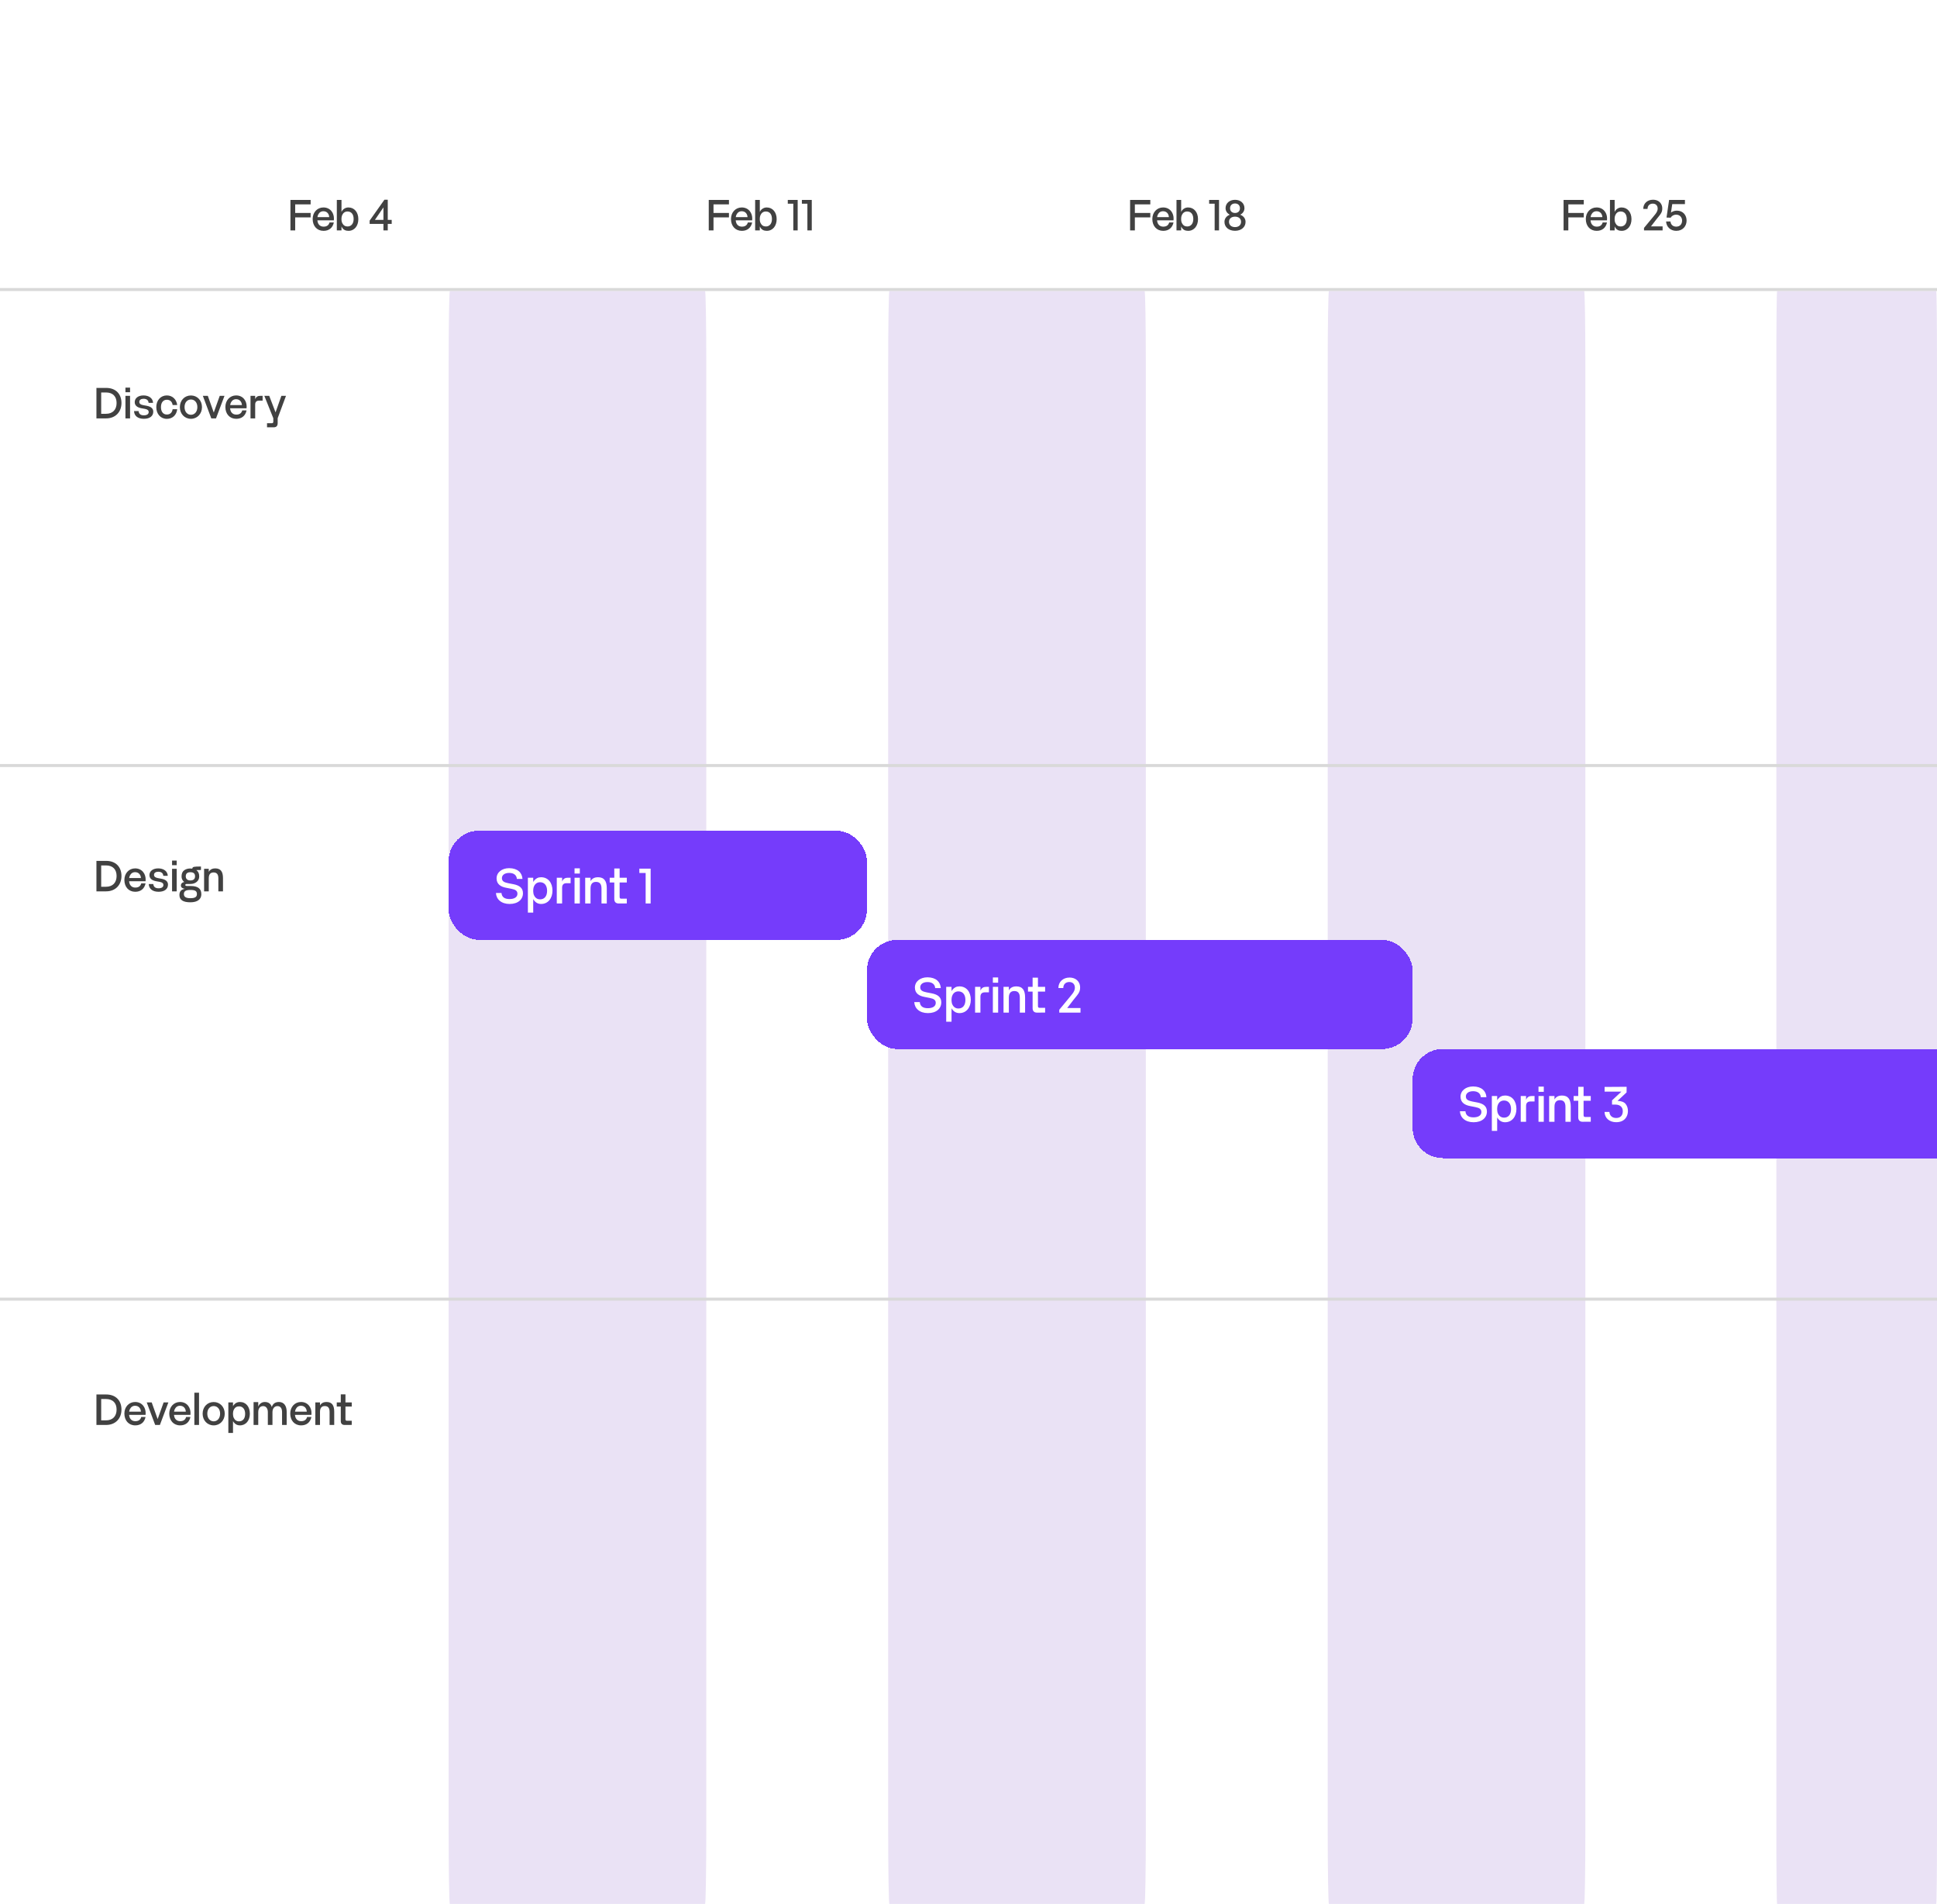<svg width="639" height="628" viewBox="0 0 639 628" fill="none" xmlns="http://www.w3.org/2000/svg">
<g clip-path="url(#clip0_375_939)">
<path d="M232.591 96H148.409C148.183 96 148 107.096 148 120.784V603.216C148 616.904 148.183 628 148.409 628H232.591C232.817 628 233 616.904 233 603.216V120.784C233 107.096 232.817 96 232.591 96Z" fill="#EAE2F5"/>
<path d="M377.591 96H293.409C293.183 96 293 107.096 293 120.784V603.216C293 616.904 293.183 628 293.409 628H377.591C377.817 628 378 616.904 378 603.216V120.784C378 107.096 377.817 96 377.591 96Z" fill="#EAE2F5"/>
<path d="M638.745 96H586.255C586.114 96 586 107.096 586 120.784V603.216C586 616.904 586.114 628 586.255 628H638.745C638.886 628 639 616.904 639 603.216V120.784C639 107.096 638.886 96 638.745 96Z" fill="#EAE2F5"/>
<path d="M522.591 96H438.409C438.183 96 438 107.096 438 120.784V603.216C438 616.904 438.183 628 438.409 628H522.591C522.817 628 523 616.904 523 603.216V120.784C523 107.096 522.817 96 522.591 96Z" fill="#EAE2F5"/>
<line x1="-4.47375e-08" y1="95.5" x2="639" y2="95.5" stroke="#D9D9D9"/>
<line x1="4.37114e-08" y1="252.5" x2="639" y2="252.5" stroke="#D9D9D9"/>
<line x1="-4.37114e-08" y1="428.5" x2="639" y2="428.5" stroke="#D9D9D9"/>
<path d="M35.004 138H31.812V127.948H35.004C38.224 127.948 40.072 129.978 40.072 132.932C40.072 135.816 38.154 138 35.004 138ZM34.934 129.446H33.38V136.488H34.934C37.258 136.488 38.462 135.06 38.462 132.932C38.462 130.79 37.258 129.446 34.934 129.446ZM41.382 129.362V127.85H42.908V129.362H41.382ZM42.908 130.566V138H41.382V130.566H42.908ZM50.561 135.774C50.561 137.23 49.427 138.14 47.453 138.14C45.535 138.14 44.275 137.216 44.219 135.592H45.717C45.815 136.586 46.473 136.992 47.439 136.992C48.433 136.992 49.049 136.6 49.049 135.942C49.049 135.34 48.713 135.046 47.803 134.864L46.627 134.654C45.227 134.388 44.443 133.716 44.443 132.652C44.443 131.35 45.563 130.426 47.341 130.426C49.147 130.426 50.435 131.378 50.491 132.876H49.021C48.965 131.938 48.279 131.532 47.341 131.532C46.557 131.532 45.955 131.896 45.955 132.526C45.955 133.142 46.347 133.464 47.243 133.632L48.391 133.842C49.903 134.122 50.561 134.808 50.561 135.774ZM55.031 138.154C52.987 138.154 51.559 136.544 51.559 134.276C51.559 132.05 53.015 130.426 55.031 130.426C56.837 130.426 58.209 131.672 58.461 133.59H56.949C56.781 132.456 56.081 131.854 55.031 131.854C53.869 131.854 53.099 132.75 53.099 134.276C53.099 135.802 53.841 136.726 55.031 136.726C56.095 136.726 56.781 136.11 56.949 134.976H58.461C58.237 136.922 56.893 138.154 55.031 138.154ZM62.992 138.14C60.878 138.14 59.338 136.488 59.338 134.276C59.338 132.078 60.878 130.44 62.992 130.44C65.078 130.44 66.632 132.078 66.632 134.276C66.632 136.488 65.078 138.14 62.992 138.14ZM62.992 136.81C64.168 136.81 65.106 135.844 65.106 134.276C65.106 132.708 64.168 131.77 62.992 131.77C61.816 131.77 60.878 132.708 60.878 134.276C60.878 135.844 61.816 136.81 62.992 136.81ZM72.49 130.566H74.058L71.258 138H69.704L66.918 130.566H68.556L70.516 136.068L72.49 130.566ZM77.934 138.14C75.792 138.14 74.35 136.558 74.35 134.234C74.35 132.05 75.862 130.426 77.892 130.426C79.012 130.426 79.922 130.86 80.552 131.63C81.168 132.4 81.364 133.296 81.364 134.094C81.364 134.276 81.35 134.472 81.336 134.668H75.904C75.946 135.046 76.016 135.368 76.142 135.634C76.478 136.348 77.094 136.754 77.976 136.754C79.04 136.754 79.684 136.264 79.908 135.368H81.336C80.958 137.174 79.712 138.14 77.934 138.14ZM75.932 133.618H79.81C79.754 132.512 79.054 131.672 77.892 131.672C77.052 131.672 76.492 132.12 76.142 132.848C76.044 133.058 75.974 133.324 75.932 133.618ZM84.183 138H82.643V130.566H84.183V131.658C84.519 130.818 85.135 130.566 85.793 130.566C85.961 130.566 86.633 130.566 86.633 130.566V132.148C86.311 132.148 85.737 132.148 85.429 132.148C84.715 132.148 84.183 132.498 84.183 133.422V138ZM92.821 130.566H94.347L91.603 137.944V139.554C91.603 140.506 91.141 140.94 90.301 140.94H88.089V139.596H89.657C89.993 139.596 90.161 139.414 90.161 139.092V137.944L87.207 130.566H88.817L90.903 136.012L92.821 130.566Z" fill="#414141"/>
<path d="M97.38 71.702V76H95.812V65.948H102.476V67.418H97.38V70.232H102.476V71.702H97.38ZM106.729 76.14C104.587 76.14 103.145 74.558 103.145 72.234C103.145 70.05 104.657 68.426 106.687 68.426C107.807 68.426 108.717 68.86 109.347 69.63C109.963 70.4 110.159 71.296 110.159 72.094C110.159 72.276 110.145 72.472 110.131 72.668H104.699C104.741 73.046 104.811 73.368 104.937 73.634C105.273 74.348 105.889 74.754 106.771 74.754C107.835 74.754 108.479 74.264 108.703 73.368H110.131C109.753 75.174 108.507 76.14 106.729 76.14ZM104.727 71.618H108.605C108.549 70.512 107.849 69.672 106.687 69.672C105.847 69.672 105.287 70.12 104.937 70.848C104.839 71.058 104.769 71.324 104.727 71.618ZM118.214 72.276C118.214 74.53 116.912 76.14 114.952 76.14C113.986 76.14 113.286 75.776 112.852 75.048C112.782 74.936 112.712 74.81 112.656 74.684V76H111.116V65.948H112.656V69.91C112.88 69.42 113.188 69.056 113.594 68.818C114 68.552 114.448 68.426 114.938 68.426C116.926 68.426 118.214 70.05 118.214 72.276ZM116.66 72.234C116.66 70.624 115.862 69.756 114.644 69.756C113.86 69.756 113.244 70.162 112.908 70.89C112.768 71.17 112.684 71.506 112.656 71.898V72.612C112.684 73.004 112.768 73.34 112.922 73.606C113.272 74.32 113.86 74.698 114.644 74.698C115.862 74.698 116.66 73.788 116.66 72.234ZM129.221 72.528V73.858H127.919V76H126.491V73.858H121.941V72.766L126.813 65.878H127.919V72.528H129.221ZM126.491 68.412L123.677 72.528H126.491V68.412Z" fill="#414141"/>
<path d="M235.38 71.702V76H233.812V65.948H240.476V67.418H235.38V70.232H240.476V71.702H235.38ZM244.729 76.14C242.587 76.14 241.145 74.558 241.145 72.234C241.145 70.05 242.657 68.426 244.687 68.426C245.807 68.426 246.717 68.86 247.347 69.63C247.963 70.4 248.159 71.296 248.159 72.094C248.159 72.276 248.145 72.472 248.131 72.668H242.699C242.741 73.046 242.811 73.368 242.937 73.634C243.273 74.348 243.889 74.754 244.771 74.754C245.835 74.754 246.479 74.264 246.703 73.368H248.131C247.753 75.174 246.507 76.14 244.729 76.14ZM242.727 71.618H246.605C246.549 70.512 245.849 69.672 244.687 69.672C243.847 69.672 243.287 70.12 242.937 70.848C242.839 71.058 242.769 71.324 242.727 71.618ZM256.214 72.276C256.214 74.53 254.912 76.14 252.952 76.14C251.986 76.14 251.286 75.776 250.852 75.048C250.782 74.936 250.712 74.81 250.656 74.684V76H249.116V65.948H250.656V69.91C250.88 69.42 251.188 69.056 251.594 68.818C252 68.552 252.448 68.426 252.938 68.426C254.926 68.426 256.214 70.05 256.214 72.276ZM254.66 72.234C254.66 70.624 253.862 69.756 252.644 69.756C251.86 69.756 251.244 70.162 250.908 70.89C250.768 71.17 250.684 71.506 250.656 71.898V72.612C250.684 73.004 250.768 73.34 250.922 73.606C251.272 74.32 251.86 74.698 252.644 74.698C253.862 74.698 254.66 73.788 254.66 72.234ZM263.147 65.948V76H261.705V67.194H259.885V65.948H263.147ZM267.796 65.948V76H266.354V67.194H264.534V65.948H267.796Z" fill="#414141"/>
<path d="M374.38 71.702V76H372.812V65.948H379.476V67.418H374.38V70.232H379.476V71.702H374.38ZM383.729 76.14C381.587 76.14 380.145 74.558 380.145 72.234C380.145 70.05 381.657 68.426 383.687 68.426C384.807 68.426 385.717 68.86 386.347 69.63C386.963 70.4 387.159 71.296 387.159 72.094C387.159 72.276 387.145 72.472 387.131 72.668H381.699C381.741 73.046 381.811 73.368 381.937 73.634C382.273 74.348 382.889 74.754 383.771 74.754C384.835 74.754 385.479 74.264 385.703 73.368H387.131C386.753 75.174 385.507 76.14 383.729 76.14ZM381.727 71.618H385.605C385.549 70.512 384.849 69.672 383.687 69.672C382.847 69.672 382.287 70.12 381.937 70.848C381.839 71.058 381.769 71.324 381.727 71.618ZM395.214 72.276C395.214 74.53 393.912 76.14 391.952 76.14C390.986 76.14 390.286 75.776 389.852 75.048C389.782 74.936 389.712 74.81 389.656 74.684V76H388.116V65.948H389.656V69.91C389.88 69.42 390.188 69.056 390.594 68.818C391 68.552 391.448 68.426 391.938 68.426C393.926 68.426 395.214 70.05 395.214 72.276ZM393.66 72.234C393.66 70.624 392.862 69.756 391.644 69.756C390.86 69.756 390.244 70.162 389.908 70.89C389.768 71.17 389.684 71.506 389.656 71.898V72.612C389.684 73.004 389.768 73.34 389.922 73.606C390.272 74.32 390.86 74.698 391.644 74.698C392.862 74.698 393.66 73.788 393.66 72.234ZM402.147 65.948V76H400.705V67.194H398.885V65.948H402.147ZM410.898 73.186C410.898 74.922 409.484 76.126 407.426 76.126C405.354 76.126 403.94 74.922 403.94 73.186C403.94 71.996 404.71 71.198 405.718 70.82C404.92 70.442 404.304 69.672 404.304 68.664C404.304 67.04 405.62 65.906 407.426 65.906C409.246 65.906 410.534 67.04 410.534 68.664C410.534 69.672 409.918 70.442 409.134 70.82C410.128 71.198 410.898 71.996 410.898 73.186ZM405.788 68.706C405.788 69.658 406.46 70.246 407.426 70.246C408.392 70.246 409.05 69.658 409.05 68.706C409.05 67.712 408.392 67.11 407.426 67.11C406.46 67.11 405.788 67.712 405.788 68.706ZM405.438 73.158C405.438 74.25 406.25 74.908 407.426 74.908C408.602 74.908 409.414 74.25 409.414 73.158C409.414 72.094 408.602 71.464 407.426 71.464C406.25 71.464 405.438 72.094 405.438 73.158Z" fill="#414141"/>
<path d="M517.38 71.702V76H515.812V65.948H522.476V67.418H517.38V70.232H522.476V71.702H517.38ZM526.729 76.14C524.587 76.14 523.145 74.558 523.145 72.234C523.145 70.05 524.657 68.426 526.687 68.426C527.807 68.426 528.717 68.86 529.347 69.63C529.963 70.4 530.159 71.296 530.159 72.094C530.159 72.276 530.145 72.472 530.131 72.668H524.699C524.741 73.046 524.811 73.368 524.937 73.634C525.273 74.348 525.889 74.754 526.771 74.754C527.835 74.754 528.479 74.264 528.703 73.368H530.131C529.753 75.174 528.507 76.14 526.729 76.14ZM524.727 71.618H528.605C528.549 70.512 527.849 69.672 526.687 69.672C525.847 69.672 525.287 70.12 524.937 70.848C524.839 71.058 524.769 71.324 524.727 71.618ZM538.214 72.276C538.214 74.53 536.912 76.14 534.952 76.14C533.986 76.14 533.286 75.776 532.852 75.048C532.782 74.936 532.712 74.81 532.656 74.684V76H531.116V65.948H532.656V69.91C532.88 69.42 533.188 69.056 533.594 68.818C534 68.552 534.448 68.426 534.938 68.426C536.926 68.426 538.214 70.05 538.214 72.276ZM536.66 72.234C536.66 70.624 535.862 69.756 534.644 69.756C533.86 69.756 533.244 70.162 532.908 70.89C532.768 71.17 532.684 71.506 532.656 71.898V72.612C532.684 73.004 532.768 73.34 532.922 73.606C533.272 74.32 533.86 74.698 534.644 74.698C535.862 74.698 536.66 73.788 536.66 72.234ZM544.643 74.67H548.479V76H542.347V75.174L545.301 71.604C546.015 70.75 546.379 70.33 546.659 69.714C546.785 69.42 546.855 69.126 546.855 68.832C546.855 67.768 546.211 67.166 545.231 67.166C544.209 67.166 543.509 67.838 543.509 68.902H542.095C542.095 67.124 543.439 65.878 545.301 65.878C546.477 65.878 547.443 66.354 547.975 67.25C548.241 67.698 548.367 68.188 548.367 68.72C548.367 70.05 547.961 70.47 546.421 72.36L544.643 74.67ZM552.976 76.14C551.114 76.14 549.714 74.838 549.63 73.046H551.072C551.17 74.11 551.912 74.754 552.962 74.754C554.264 74.754 554.908 73.886 554.908 72.752C554.908 71.73 554.194 70.806 552.948 70.806C552.122 70.806 551.478 71.226 551.142 71.8L549.77 71.758L550.624 65.948H555.846V67.32H551.66L551.24 70.12C551.786 69.686 552.514 69.476 553.172 69.476C555.258 69.476 556.392 71.016 556.392 72.752C556.392 74.558 555.16 76.14 552.976 76.14Z" fill="#414141"/>
<path d="M35.004 294H31.812V283.948H35.004C38.224 283.948 40.072 285.978 40.072 288.932C40.072 291.816 38.154 294 35.004 294ZM34.934 285.446H33.38V292.488H34.934C37.258 292.488 38.462 291.06 38.462 288.932C38.462 286.79 37.258 285.446 34.934 285.446ZM44.616 294.14C42.474 294.14 41.032 292.558 41.032 290.234C41.032 288.05 42.544 286.426 44.574 286.426C45.694 286.426 46.604 286.86 47.234 287.63C47.85 288.4 48.046 289.296 48.046 290.094C48.046 290.276 48.032 290.472 48.018 290.668H42.586C42.628 291.046 42.698 291.368 42.824 291.634C43.16 292.348 43.776 292.754 44.658 292.754C45.722 292.754 46.366 292.264 46.59 291.368H48.018C47.64 293.174 46.394 294.14 44.616 294.14ZM42.614 289.618H46.492C46.436 288.512 45.736 287.672 44.574 287.672C43.734 287.672 43.174 288.12 42.824 288.848C42.726 289.058 42.656 289.324 42.614 289.618ZM55.415 291.774C55.415 293.23 54.281 294.14 52.307 294.14C50.389 294.14 49.129 293.216 49.073 291.592H50.571C50.669 292.586 51.327 292.992 52.293 292.992C53.287 292.992 53.903 292.6 53.903 291.942C53.903 291.34 53.567 291.046 52.657 290.864L51.481 290.654C50.081 290.388 49.297 289.716 49.297 288.652C49.297 287.35 50.417 286.426 52.195 286.426C54.001 286.426 55.289 287.378 55.345 288.876H53.875C53.819 287.938 53.133 287.532 52.195 287.532C51.411 287.532 50.809 287.896 50.809 288.526C50.809 289.142 51.201 289.464 52.097 289.632L53.245 289.842C54.757 290.122 55.415 290.808 55.415 291.774ZM56.763 285.362V283.85H58.289V285.362H56.763ZM58.289 286.566V294H56.763V286.566H58.289ZM62.806 291.564H61.686C61.266 291.564 61.112 291.746 61.112 291.9C61.112 292.082 61.322 292.236 61.686 292.236H62.806C65.326 292.236 66.418 293.104 66.418 294.966C66.418 296.576 65.172 297.612 62.806 297.612C60.44 297.612 59.194 296.842 59.194 295.232C59.194 294.238 59.586 293.608 60.384 293.342C60.566 293.272 60.748 293.216 60.93 293.146C60.16 293.062 59.684 292.67 59.684 292.096C59.684 291.424 60.118 291.046 60.762 290.92C60.748 290.906 60.748 290.892 60.734 290.878C60.174 290.416 59.894 289.828 59.894 289.086C59.894 288.162 60.174 287.49 60.734 287.07C61.294 286.664 61.98 286.454 62.806 286.454C63.016 286.454 63.226 286.468 63.422 286.51C63.548 285.852 63.912 285.824 66.292 285.81V286.958C65.522 286.958 65.074 286.958 64.738 286.986C64.78 287.014 64.836 287.042 64.878 287.084C65.438 287.49 65.718 288.162 65.718 289.086C65.718 289.828 65.438 290.416 64.892 290.878C64.332 291.34 63.632 291.564 62.806 291.564ZM62.806 290.402C63.828 290.402 64.346 289.926 64.346 289.044C64.346 288.106 63.814 287.686 62.806 287.686C61.84 287.686 61.28 288.106 61.28 289.044C61.28 289.926 61.868 290.402 62.806 290.402ZM62.806 296.254C64.43 296.254 64.962 295.792 64.962 294.882C64.962 293.944 64.43 293.538 62.806 293.538C61.294 293.538 60.664 293.944 60.664 294.882C60.664 295.792 61.294 296.254 62.806 296.254ZM68.87 289.688V294H67.33V286.566H68.87V287.574C68.94 287.448 69.01 287.322 69.094 287.224C69.528 286.692 70.158 286.426 70.998 286.426C72.804 286.426 73.56 287.504 73.56 289.618V294H72.034V289.688C72.034 288.33 71.474 287.77 70.452 287.77C69.458 287.77 68.87 288.33 68.87 289.688Z" fill="#414141"/>
<path d="M35.004 470H31.812V459.948H35.004C38.224 459.948 40.072 461.978 40.072 464.932C40.072 467.816 38.154 470 35.004 470ZM34.934 461.446H33.38V468.488H34.934C37.258 468.488 38.462 467.06 38.462 464.932C38.462 462.79 37.258 461.446 34.934 461.446ZM44.616 470.14C42.474 470.14 41.032 468.558 41.032 466.234C41.032 464.05 42.544 462.426 44.574 462.426C45.694 462.426 46.604 462.86 47.234 463.63C47.85 464.4 48.046 465.296 48.046 466.094C48.046 466.276 48.032 466.472 48.018 466.668H42.586C42.628 467.046 42.698 467.368 42.824 467.634C43.16 468.348 43.776 468.754 44.658 468.754C45.722 468.754 46.366 468.264 46.59 467.368H48.018C47.64 469.174 46.394 470.14 44.616 470.14ZM42.614 465.618H46.492C46.436 464.512 45.736 463.672 44.574 463.672C43.734 463.672 43.174 464.12 42.824 464.848C42.726 465.058 42.656 465.324 42.614 465.618ZM53.979 462.566H55.547L52.747 470H51.193L48.407 462.566H50.045L52.005 468.068L53.979 462.566ZM59.423 470.14C57.281 470.14 55.839 468.558 55.839 466.234C55.839 464.05 57.351 462.426 59.381 462.426C60.501 462.426 61.411 462.86 62.041 463.63C62.657 464.4 62.853 465.296 62.853 466.094C62.853 466.276 62.839 466.472 62.825 466.668H57.393C57.435 467.046 57.505 467.368 57.631 467.634C57.967 468.348 58.583 468.754 59.465 468.754C60.529 468.754 61.173 468.264 61.397 467.368H62.825C62.447 469.174 61.201 470.14 59.423 470.14ZM57.421 465.618H61.299C61.243 464.512 60.543 463.672 59.381 463.672C58.541 463.672 57.981 464.12 57.631 464.848C57.533 465.058 57.463 465.324 57.421 465.618ZM65.657 459.36V470H64.117V459.36H65.657ZM70.498 470.14C68.384 470.14 66.844 468.488 66.844 466.276C66.844 464.078 68.384 462.44 70.498 462.44C72.584 462.44 74.138 464.078 74.138 466.276C74.138 468.488 72.584 470.14 70.498 470.14ZM70.498 468.81C71.674 468.81 72.612 467.844 72.612 466.276C72.612 464.708 71.674 463.77 70.498 463.77C69.322 463.77 68.384 464.708 68.384 466.276C68.384 467.844 69.322 468.81 70.498 468.81ZM82.426 466.29C82.426 468.516 81.138 470.14 79.15 470.14C78.646 470.14 78.198 470.014 77.82 469.776C77.442 469.538 77.12 469.188 76.868 468.74V472.632H75.328V462.566H76.868V463.812C76.938 463.658 77.036 463.532 77.134 463.406C77.652 462.748 78.31 462.426 79.136 462.426C81.166 462.426 82.426 464.022 82.426 466.29ZM80.872 466.332C80.872 464.778 80.074 463.868 78.856 463.868C78.072 463.868 77.484 464.246 77.134 464.96C76.98 465.268 76.882 465.632 76.868 466.066V466.57C76.882 467.004 76.966 467.382 77.12 467.676C77.456 468.404 78.072 468.81 78.856 468.81C80.074 468.81 80.872 467.942 80.872 466.332ZM83.654 470V462.468H85.194V463.952C85.306 463.658 85.446 463.406 85.628 463.21C86.104 462.692 86.678 462.426 87.336 462.426C88.75 462.426 89.394 463.182 89.66 464.092C89.954 463.182 90.612 462.426 92.026 462.426C93.706 462.426 94.574 463.742 94.574 465.66V470H93.048V465.73C93.048 464.498 92.516 463.784 91.522 463.784C90.458 463.784 89.884 464.68 89.884 465.786V470H88.358V465.772C88.358 464.526 87.728 463.784 86.832 463.784C85.894 463.784 85.194 464.386 85.194 465.828V470H83.654ZM99.331 470.14C97.189 470.14 95.747 468.558 95.747 466.234C95.747 464.05 97.259 462.426 99.289 462.426C100.409 462.426 101.319 462.86 101.949 463.63C102.565 464.4 102.761 465.296 102.761 466.094C102.761 466.276 102.747 466.472 102.733 466.668H97.301C97.343 467.046 97.413 467.368 97.539 467.634C97.875 468.348 98.491 468.754 99.373 468.754C100.437 468.754 101.081 468.264 101.305 467.368H102.733C102.355 469.174 101.109 470.14 99.331 470.14ZM97.329 465.618H101.207C101.151 464.512 100.451 463.672 99.289 463.672C98.449 463.672 97.889 464.12 97.539 464.848C97.441 465.058 97.371 465.324 97.329 465.618ZM105.566 465.688V470H104.026V462.566H105.566V463.574C105.636 463.448 105.706 463.322 105.79 463.224C106.224 462.692 106.854 462.426 107.694 462.426C109.5 462.426 110.256 463.504 110.256 465.618V470H108.73V465.688C108.73 464.33 108.17 463.77 107.148 463.77C106.154 463.77 105.566 464.33 105.566 465.688ZM112.423 459.906H113.963V462.566H116.035V463.938H113.963V468.082C113.963 468.488 114.131 468.614 114.453 468.614H116.035V469.986L113.669 470C112.871 470 112.423 469.538 112.423 468.74V463.938H111.093V462.566H112.423V459.906Z" fill="#414141"/>
<g filter="url(#filter0_d_375_939)">
<rect x="148" y="266" width="137.995" height="36" rx="10" fill="#753CFB" shape-rendering="crispEdges"/>
<path d="M172.52 286.624C172.52 288.64 170.92 290.16 168.12 290.16C165.352 290.16 163.704 288.592 163.608 286.528H165.432C165.544 287.872 166.44 288.544 168.088 288.544C169.64 288.544 170.696 287.936 170.696 286.8C170.696 285.84 170.072 285.424 168.744 285.168L167.032 284.832C165.24 284.512 163.816 283.664 163.816 281.728C163.816 279.76 165.544 278.352 167.976 278.352C170.776 278.384 172.232 279.84 172.36 281.904H170.504C170.44 280.704 169.544 279.92 167.976 279.92C166.44 279.92 165.576 280.656 165.576 281.648C165.576 282.768 166.488 283.056 167.656 283.312L169.416 283.648C171.4 284.048 172.52 284.912 172.52 286.624ZM182.257 285.76C182.257 288.304 180.785 290.16 178.513 290.16C177.937 290.16 177.425 290.016 176.993 289.744C176.561 289.472 176.193 289.072 175.905 288.56V293.008H174.145V281.504H175.905V282.928C175.985 282.752 176.097 282.608 176.209 282.464C176.801 281.712 177.553 281.344 178.497 281.344C180.817 281.344 182.257 283.168 182.257 285.76ZM180.481 285.808C180.481 284.032 179.569 282.992 178.177 282.992C177.281 282.992 176.609 283.424 176.209 284.24C176.033 284.592 175.921 285.008 175.905 285.504V286.08C175.921 286.576 176.017 287.008 176.193 287.344C176.577 288.176 177.281 288.64 178.177 288.64C179.569 288.64 180.481 287.648 180.481 285.808ZM185.437 290H183.677V281.504H185.437V282.752C185.821 281.792 186.525 281.504 187.277 281.504C187.469 281.504 188.237 281.504 188.237 281.504V283.312C187.869 283.312 187.213 283.312 186.861 283.312C186.045 283.312 185.437 283.712 185.437 284.768V290ZM189.537 280.128V278.4H191.281V280.128H189.537ZM191.281 281.504V290H189.537V281.504H191.281ZM194.812 285.072V290H193.052V281.504H194.812V282.656C194.892 282.512 194.972 282.368 195.068 282.256C195.564 281.648 196.284 281.344 197.244 281.344C199.308 281.344 200.172 282.576 200.172 284.992V290H198.428V285.072C198.428 283.52 197.788 282.88 196.62 282.88C195.484 282.88 194.812 283.52 194.812 285.072ZM202.649 278.464H204.409V281.504H206.777V283.072H204.409V287.808C204.409 288.272 204.601 288.416 204.969 288.416H206.777V289.984L204.073 290C203.161 290 202.649 289.472 202.649 288.56V283.072H201.129V281.504H202.649V278.464ZM214.641 278.512V290H212.993V279.936H210.913V278.512H214.641Z" fill="white"/>
</g>
<g filter="url(#filter1_d_375_939)">
<rect x="286" y="302" width="180" height="36" rx="10" fill="#753CFB" shape-rendering="crispEdges"/>
<path d="M310.52 322.624C310.52 324.64 308.92 326.16 306.12 326.16C303.352 326.16 301.704 324.592 301.608 322.528H303.432C303.544 323.872 304.44 324.544 306.088 324.544C307.64 324.544 308.696 323.936 308.696 322.8C308.696 321.84 308.072 321.424 306.744 321.168L305.032 320.832C303.24 320.512 301.816 319.664 301.816 317.728C301.816 315.76 303.544 314.352 305.976 314.352C308.776 314.384 310.232 315.84 310.36 317.904H308.504C308.44 316.704 307.544 315.92 305.976 315.92C304.44 315.92 303.576 316.656 303.576 317.648C303.576 318.768 304.488 319.056 305.656 319.312L307.416 319.648C309.4 320.048 310.52 320.912 310.52 322.624ZM320.257 321.76C320.257 324.304 318.785 326.16 316.513 326.16C315.937 326.16 315.425 326.016 314.993 325.744C314.561 325.472 314.193 325.072 313.905 324.56V329.008H312.145V317.504H313.905V318.928C313.985 318.752 314.097 318.608 314.209 318.464C314.801 317.712 315.553 317.344 316.497 317.344C318.817 317.344 320.257 319.168 320.257 321.76ZM318.481 321.808C318.481 320.032 317.569 318.992 316.177 318.992C315.281 318.992 314.609 319.424 314.209 320.24C314.033 320.592 313.921 321.008 313.905 321.504V322.08C313.921 322.576 314.017 323.008 314.193 323.344C314.577 324.176 315.281 324.64 316.177 324.64C317.569 324.64 318.481 323.648 318.481 321.808ZM323.437 326H321.677V317.504H323.437V318.752C323.821 317.792 324.525 317.504 325.277 317.504C325.469 317.504 326.237 317.504 326.237 317.504V319.312C325.869 319.312 325.213 319.312 324.861 319.312C324.045 319.312 323.437 319.712 323.437 320.768V326ZM327.537 316.128V314.4H329.281V316.128H327.537ZM329.281 317.504V326H327.537V317.504H329.281ZM332.812 321.072V326H331.052V317.504H332.812V318.656C332.892 318.512 332.972 318.368 333.068 318.256C333.564 317.648 334.284 317.344 335.244 317.344C337.308 317.344 338.172 318.576 338.172 320.992V326H336.428V321.072C336.428 319.52 335.788 318.88 334.62 318.88C333.484 318.88 332.812 319.52 332.812 321.072ZM340.649 314.464H342.409V317.504H344.777V319.072H342.409V323.808C342.409 324.272 342.601 324.416 342.969 324.416H344.777V325.984L342.073 326C341.161 326 340.649 325.472 340.649 324.56V319.072H339.129V317.504H340.649V314.464ZM352.065 324.48H356.449V326H349.441V325.056L352.817 320.976C353.633 320 354.049 319.52 354.369 318.816C354.513 318.48 354.593 318.144 354.593 317.808C354.593 316.592 353.857 315.904 352.737 315.904C351.569 315.904 350.769 316.672 350.769 317.888H349.153C349.153 315.856 350.689 314.432 352.817 314.432C354.161 314.432 355.265 314.976 355.873 316C356.177 316.512 356.321 317.072 356.321 317.68C356.321 319.2 355.857 319.68 354.097 321.84L352.065 324.48Z" fill="white"/>
</g>
<g filter="url(#filter2_d_375_939)">
<path d="M466 348C466 342.477 470.477 338 476 338H639V374H476C470.477 374 466 369.523 466 364V348Z" fill="#753CFB" shape-rendering="crispEdges"/>
<path d="M490.52 358.624C490.52 360.64 488.92 362.16 486.12 362.16C483.352 362.16 481.704 360.592 481.608 358.528H483.432C483.544 359.872 484.44 360.544 486.088 360.544C487.64 360.544 488.696 359.936 488.696 358.8C488.696 357.84 488.072 357.424 486.744 357.168L485.032 356.832C483.24 356.512 481.816 355.664 481.816 353.728C481.816 351.76 483.544 350.352 485.976 350.352C488.776 350.384 490.232 351.84 490.36 353.904H488.504C488.44 352.704 487.544 351.92 485.976 351.92C484.44 351.92 483.576 352.656 483.576 353.648C483.576 354.768 484.488 355.056 485.656 355.312L487.416 355.648C489.4 356.048 490.52 356.912 490.52 358.624ZM500.257 357.76C500.257 360.304 498.785 362.16 496.513 362.16C495.937 362.16 495.425 362.016 494.993 361.744C494.561 361.472 494.193 361.072 493.905 360.56V365.008H492.145V353.504H493.905V354.928C493.985 354.752 494.097 354.608 494.209 354.464C494.801 353.712 495.553 353.344 496.497 353.344C498.817 353.344 500.257 355.168 500.257 357.76ZM498.481 357.808C498.481 356.032 497.569 354.992 496.177 354.992C495.281 354.992 494.609 355.424 494.209 356.24C494.033 356.592 493.921 357.008 493.905 357.504V358.08C493.921 358.576 494.017 359.008 494.193 359.344C494.577 360.176 495.281 360.64 496.177 360.64C497.569 360.64 498.481 359.648 498.481 357.808ZM503.437 362H501.677V353.504H503.437V354.752C503.821 353.792 504.525 353.504 505.277 353.504C505.469 353.504 506.237 353.504 506.237 353.504V355.312C505.869 355.312 505.213 355.312 504.861 355.312C504.045 355.312 503.437 355.712 503.437 356.768V362ZM507.537 352.128V350.4H509.281V352.128H507.537ZM509.281 353.504V362H507.537V353.504H509.281ZM512.812 357.072V362H511.052V353.504H512.812V354.656C512.892 354.512 512.972 354.368 513.068 354.256C513.564 353.648 514.284 353.344 515.244 353.344C517.308 353.344 518.172 354.576 518.172 356.992V362H516.428V357.072C516.428 355.52 515.788 354.88 514.62 354.88C513.484 354.88 512.812 355.52 512.812 357.072ZM520.649 350.464H522.409V353.504H524.777V355.072H522.409V359.808C522.409 360.272 522.601 360.416 522.969 360.416H524.777V361.984L522.073 362C521.161 362 520.649 361.472 520.649 360.56V355.072H519.129V353.504H520.649V350.464ZM533.153 362.144C530.897 362.144 529.361 360.752 529.329 358.752H530.929C530.993 359.968 531.841 360.752 533.169 360.752C534.513 360.752 535.345 359.968 535.345 358.496C535.345 357.136 534.401 356.336 532.913 356.336H531.793V354.944L534.849 352.096V352.048H529.345V350.512L536.609 350.464L536.593 352.32L533.617 355.104C534.897 355.152 535.793 355.504 536.289 356.128C536.785 356.768 537.041 357.536 537.041 358.448C537.041 359.92 536.337 361.136 535.185 361.712C534.609 362 533.937 362.144 533.153 362.144Z" fill="white"/>
</g>
</g>
<defs>
<filter id="filter0_d_375_939" x="128" y="254" width="177.996" height="76" filterUnits="userSpaceOnUse" color-interpolation-filters="sRGB">
<feFlood flood-opacity="0" result="BackgroundImageFix"/>
<feColorMatrix in="SourceAlpha" type="matrix" values="0 0 0 0 0 0 0 0 0 0 0 0 0 0 0 0 0 0 127 0" result="hardAlpha"/>
<feOffset dy="8"/>
<feGaussianBlur stdDeviation="10"/>
<feComposite in2="hardAlpha" operator="out"/>
<feColorMatrix type="matrix" values="0 0 0 0 0 0 0 0 0 0 0 0 0 0 0 0 0 0 0.07 0"/>
<feBlend mode="normal" in2="BackgroundImageFix" result="effect1_dropShadow_375_939"/>
<feBlend mode="normal" in="SourceGraphic" in2="effect1_dropShadow_375_939" result="shape"/>
</filter>
<filter id="filter1_d_375_939" x="266" y="290" width="220" height="76" filterUnits="userSpaceOnUse" color-interpolation-filters="sRGB">
<feFlood flood-opacity="0" result="BackgroundImageFix"/>
<feColorMatrix in="SourceAlpha" type="matrix" values="0 0 0 0 0 0 0 0 0 0 0 0 0 0 0 0 0 0 127 0" result="hardAlpha"/>
<feOffset dy="8"/>
<feGaussianBlur stdDeviation="10"/>
<feComposite in2="hardAlpha" operator="out"/>
<feColorMatrix type="matrix" values="0 0 0 0 0 0 0 0 0 0 0 0 0 0 0 0 0 0 0.07 0"/>
<feBlend mode="normal" in2="BackgroundImageFix" result="effect1_dropShadow_375_939"/>
<feBlend mode="normal" in="SourceGraphic" in2="effect1_dropShadow_375_939" result="shape"/>
</filter>
<filter id="filter2_d_375_939" x="446" y="326" width="213" height="76" filterUnits="userSpaceOnUse" color-interpolation-filters="sRGB">
<feFlood flood-opacity="0" result="BackgroundImageFix"/>
<feColorMatrix in="SourceAlpha" type="matrix" values="0 0 0 0 0 0 0 0 0 0 0 0 0 0 0 0 0 0 127 0" result="hardAlpha"/>
<feOffset dy="8"/>
<feGaussianBlur stdDeviation="10"/>
<feComposite in2="hardAlpha" operator="out"/>
<feColorMatrix type="matrix" values="0 0 0 0 0 0 0 0 0 0 0 0 0 0 0 0 0 0 0.07 0"/>
<feBlend mode="normal" in2="BackgroundImageFix" result="effect1_dropShadow_375_939"/>
<feBlend mode="normal" in="SourceGraphic" in2="effect1_dropShadow_375_939" result="shape"/>
</filter>
<clipPath id="clip0_375_939">
<rect width="639" height="628" fill="white"/>
</clipPath>
</defs>
</svg>
